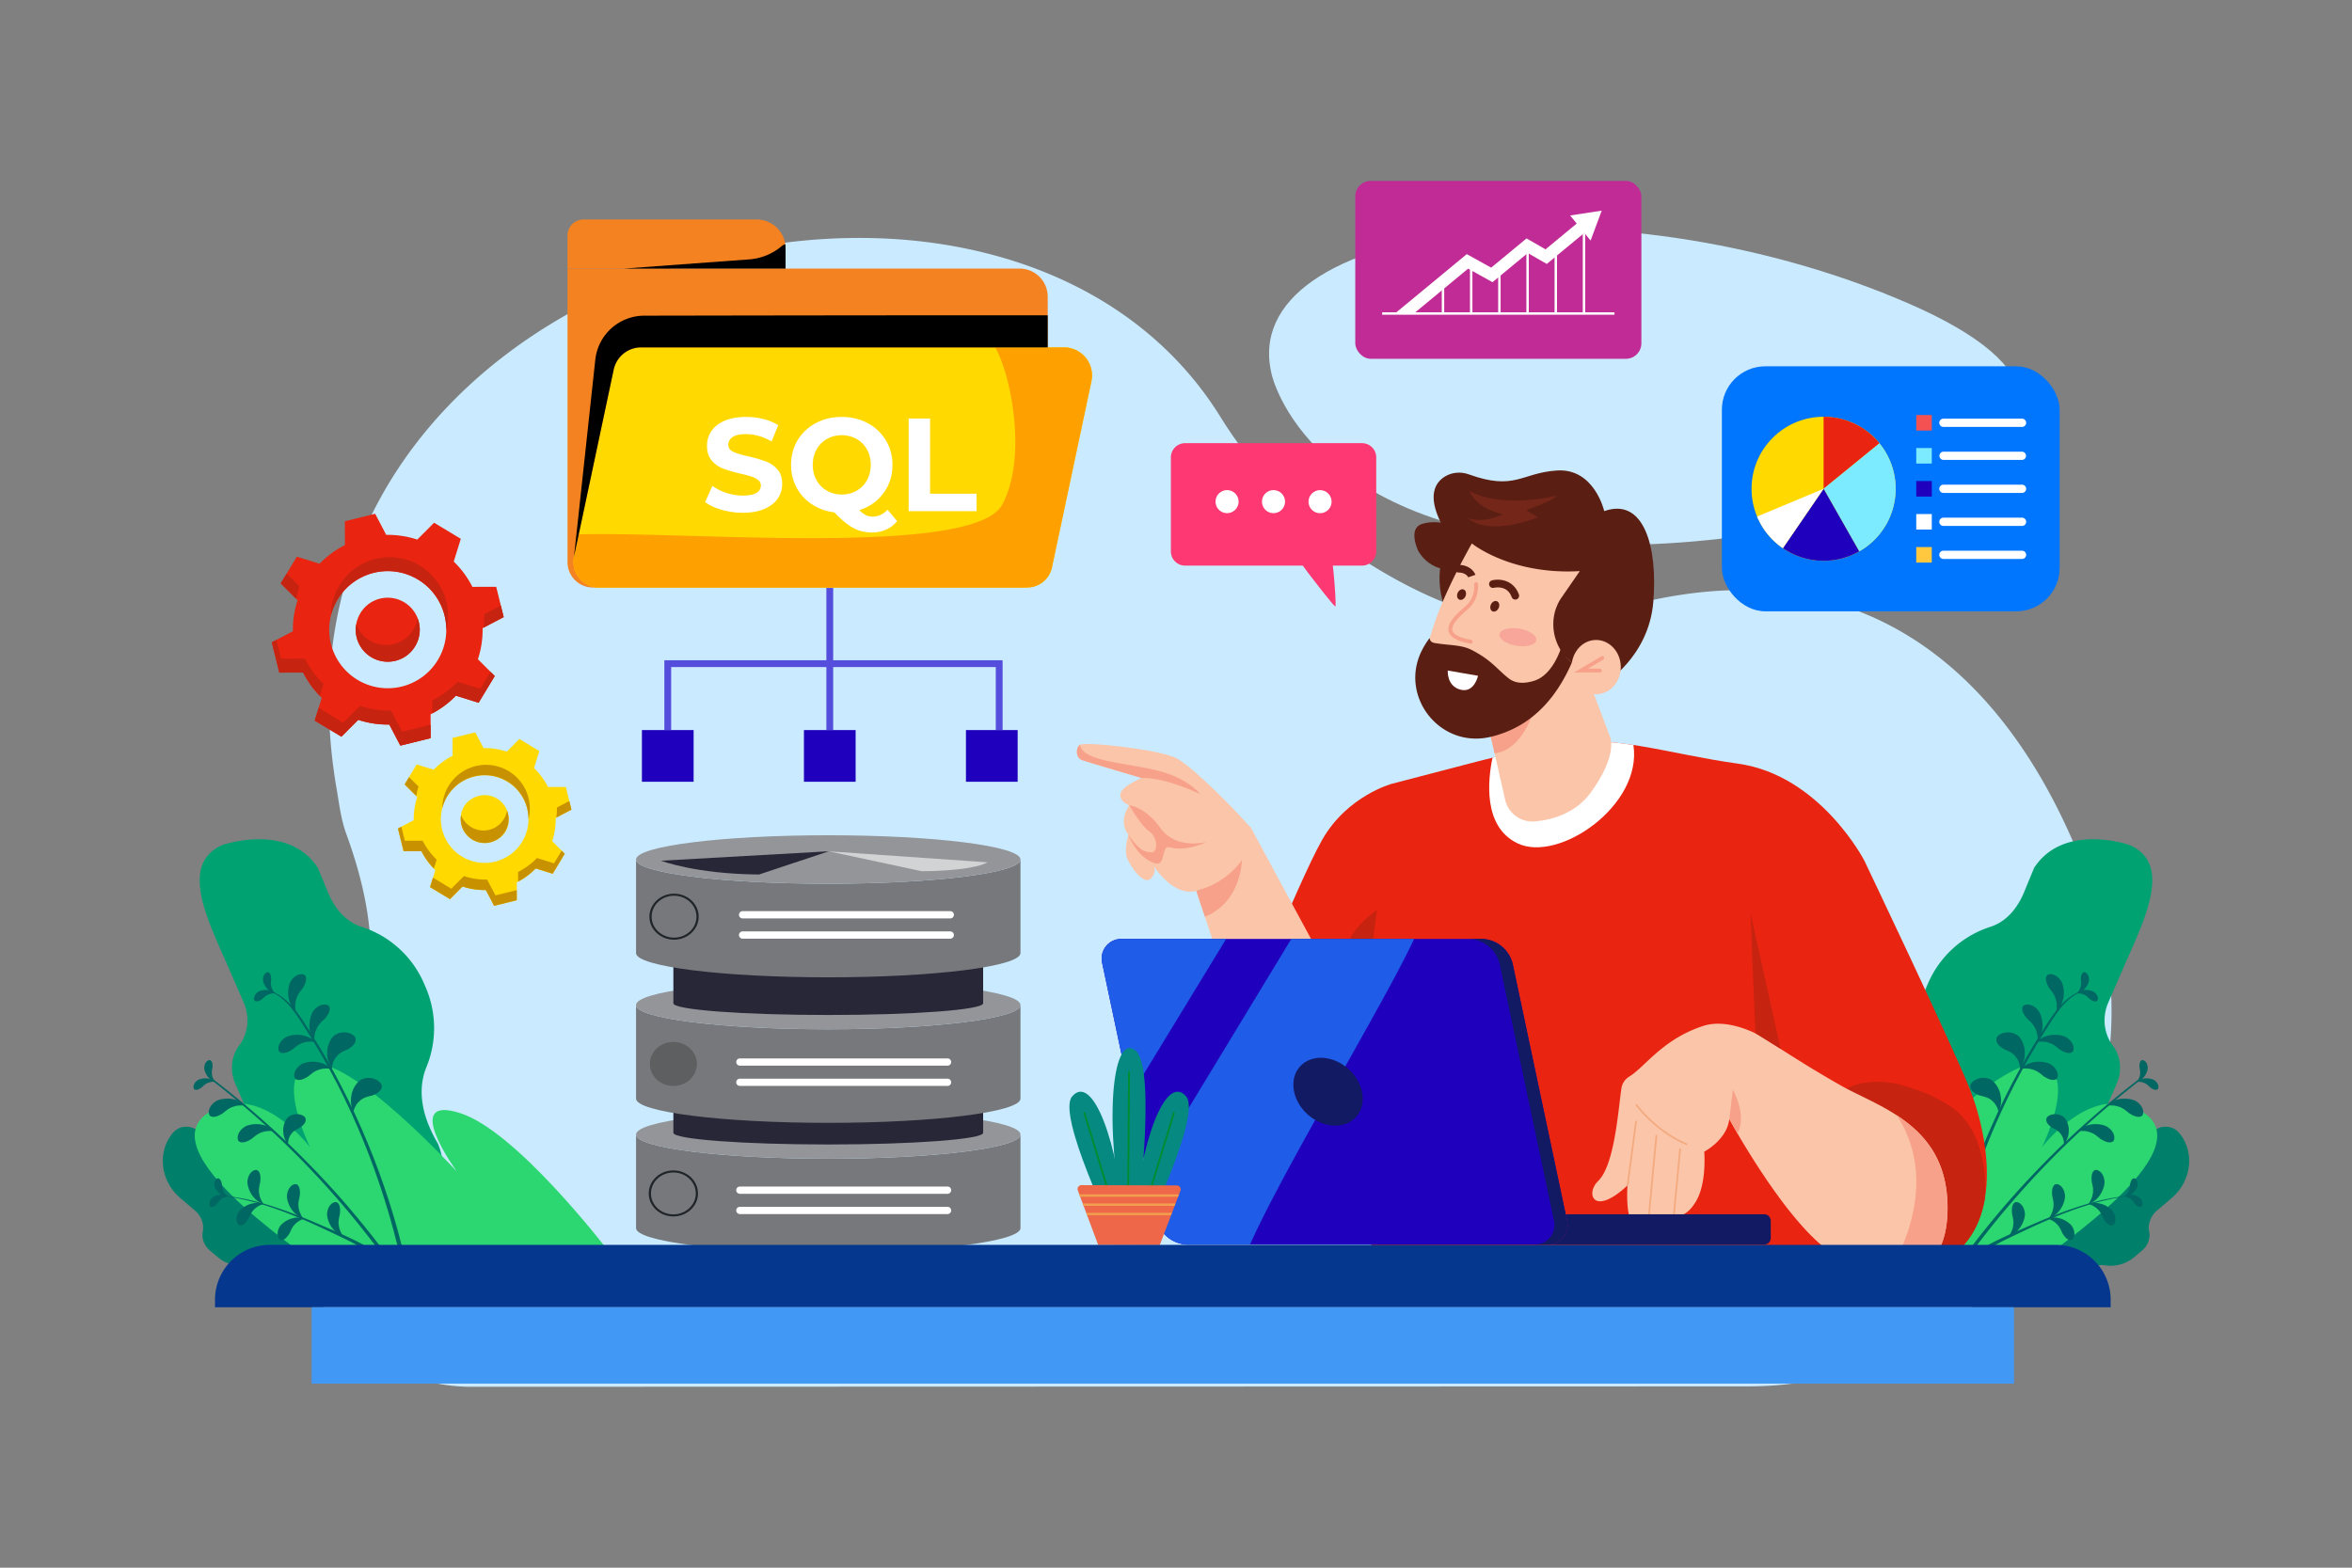 <svg xmlns="http://www.w3.org/2000/svg" viewBox="0 0 4680 3120"><rect x="0" y="0" width="4680" height="3120" fill="#808080" stroke="none"/><defs><style>.cls-1{isolation:isolate;}.cls-10,.cls-2{fill:#fff;}.cls-2{opacity:0;}.cls-3{fill:#caebff;}.cls-4{fill:#00a272;}.cls-5{fill:#007f6a;}.cls-6{fill:#2cd670;}.cls-7{fill:#006762;}.cls-8{fill:#e92411;}.cls-9{fill:#c62310;}.cls-11{fill:#fbc5a9;}.cls-12{fill:#f7a18a;}.cls-13{fill:#f3aa7f;}.cls-14{fill:#5b1e13;}.cls-15{fill:#742619;}.cls-16{opacity:0.5;}.cls-17{fill:#f3888a;}.cls-18{fill:#554edd;}.cls-19{fill:#1f00bd;}.cls-20{fill:#f58220;}.cls-21{fill:#ffd900;}.cls-22{fill:#ffa001;}.cls-23{mix-blend-mode:soft-light;}.cls-24{fill:#0076fe;}.cls-25{fill:#7debff;}.cls-26{fill:#f45252;}.cls-27{fill:#fefefe;}.cls-28{fill:#ffc83e;}.cls-29{fill:#fd3873;}.cls-30{fill:#c12b96;}.cls-31{fill:#77787b;}.cls-32{fill:#939598;}.cls-33{fill:#272737;}.cls-34{fill:#1e2427;}.cls-35{fill:#5d5f61;}.cls-36{fill:#d1d3d4;}.cls-37{fill:#c89100;}.cls-38{fill:#121a63;}.cls-39{fill:#1f5ce7;}.cls-40{fill:#068980;}.cls-41{fill:#008c30;}.cls-42{fill:#ee6749;}.cls-43{fill:#f19f4d;}.cls-44{fill:#06378e;}.cls-45{fill:#4298f5;}</style></defs><title>04</title><g class="cls-1"><g id="_04" data-name="04"><rect id="_04-2" data-name="04" class="cls-2" width="4680" height="3120"/><path class="cls-3" d="M4145.53,1725.2c-150.33-387.24-454.24-673-976-498.25-107.47,36-275.57,13-491.71-135.63q-16.46-11.34-32.73-23.63c-5.91-4.5-11.82-9.07-17.68-13.77a880.43,880.43,0,0,1-199.17-224.5,688.63,688.63,0,0,0-114-139.26,714.06,714.06,0,0,0-85.83-68.84q-28.95-19.8-59.76-36.86c-54.57-30.29-113.15-54.2-174.43-71.93-6-1.73-11.94-3.38-17.94-5q-21-5.62-42.26-10.27-14.61-3.22-29.38-6-18.06-3.39-36.37-6.11h0q-49.86-7.46-101-10.11-9.66-.49-19.38-.83c-4.12-.13-8.25-.26-12.37-.35q-19-.43-38-.23C1380.53,477,1048.91,613.25,847,858.53,745.29,982,676.49,1133.15,659,1308.86c-6.44,64.88-5.91,133.12,2.55,204.56.25,2.18.51,4.32.78,6.46.42,3.46.89,6.95,1.38,10.43q2.6,19.65,6.09,39.65c5.1,29.57,8.58,60.6,19.44,90.29,93.88,256.87,35.48,396.81-43.4,512.16C489.51,2401,623.72,2710.52,876.56,2754.67a360.73,360.73,0,0,0,62.28,5.33l1018.14-.33,508.13-.15,1012.68-.32c506.58-.16,857.4-526.36,674.78-1015.48Q4149.14,1734.48,4145.53,1725.2Z"/><path class="cls-3" d="M3796.07,603.28C3199.55,345,2455.12,441.1,2530.51,745.48c0,0,70.15,322.55,647,338.34C3667.9,1097.24,4392.58,861.56,3796.07,603.28Z"/><path class="cls-4" d="M4237.29,1681.66s-130.6-45.56-189.84,45.59l-20.81,50.46c-17.69,40.66-42.68,59.37-66.65,67a202.41,202.41,0,0,0-123.52,112.16l-3.14,7.22a205,205,0,0,0-1.93,159.42c14.06,34.15,17.23,84.51-22.46,152-24.55,56.42-1.54,121,51.4,144.15l30.2,13.22c52.93,23.19,115.74-3.75,140.29-60.18l22.2-51c10.7-24.6,30.94-41.86,53.85-48.83a143,143,0,0,0,89.19-79.84l15.68-36c11.06-25.44,8.46-54.78-7.5-75.88-17.57-23.23-22.11-56.18-9.08-86.14l29.74-68.36C4265.6,1833.06,4325,1720.09,4237.29,1681.66Z"/><path class="cls-5" d="M4284,2251.82l-21.09,18.67c-17.41,14.85-33.24,17.86-46.09,16a104.45,104.45,0,0,0-82.69,24l-3.09,2.63a105.78,105.78,0,0,0-37,73.48c-1.22,19-11.16,43.08-44.85,65.36-24.17,20.6-28.13,55.74-8.84,78.48l11,13c19.29,22.75,54.52,24.49,78.69,3.89l21.86-18.63a44.76,44.76,0,0,1,36-10.43,73.79,73.79,0,0,0,59.44-16.81l15.44-13.16c10.89-9.28,16.33-23.48,13.72-36.87-2.89-14.76,2.48-31.06,15.31-42l29.28-25c40.06-34.14,46.61-92.38,14.64-130.07C4323.09,2239.42,4299.92,2238.27,4284,2251.82Z"/><path class="cls-6" d="M4242.41,2202.67c-91.64-35.49-179.3,80.54-179.3,80.54s72-145.45,0-164.85c-78.49-21.15-292.36,213.51-292.36,213.51s113.63-155.54-6.94-116.38c-109.22,35.48-279,253.7-309.51,293.44l605.69,1.89C4068.75,2495.53,4420,2271.46,4242.41,2202.67Z"/><path class="cls-7" d="M4143,1971.75c-38,12.4-59.85,50.12-80.13,81.91-87.24,136.79-153.13,296.94-189.45,455.17l8.65.1c36.47-161.62,100.13-320.52,187.52-457.46,19-29.73,39-65.47,73.73-78.58C4144,1972.63,4143.71,1971.51,4143,1971.75Z"/><path class="cls-7" d="M4260.53,2144.33a1775.76,1775.76,0,0,0-358.61,364.89l8.93.07a1757.83,1757.83,0,0,1,351.57-362.47C4263.84,2145.72,4261.94,2143.26,4260.53,2144.33Z"/><path class="cls-7" d="M4091.36,2013.72s.07,0,.13-.19C4091.35,2013.68,4091.3,2013.75,4091.36,2013.72Z"/><path class="cls-7" d="M4072.13,1942.77c-3.32,6.87.89,16.22,5.42,23.78,2.24,3.31,10.86,12,13.39,23.35,3.09,9.83,1.14,21.92.55,23.63,1.27-1.39,10.17-10,13.15-22.86,4.29-13.74,1.29-32.79-4.05-39.1C4091.37,1937.3,4075.26,1935.85,4072.13,1942.77Z"/><path class="cls-7" d="M4051.72,2074c0,.06,0,0,.19-.12C4051.75,2073.92,4051.68,2074,4051.72,2074Z"/><path class="cls-7" d="M4113.83,2066c-6.18-5.48-25.11-8.87-38.88-4.84-12.91,2.74-21.63,11.5-23,12.75,1.71-.56,13.8-2.28,23.54,1,11.28,2.76,19.74,11.57,23,13.89,7.44,4.69,16.67,9.1,23.58,5.9C4129,2091.68,4127.87,2075.49,4113.83,2066Z"/><path class="cls-7" d="M4020.17,2127.56c0,.07,0,0,.2-.12C4020.2,2127.49,4020.13,2127.54,4020.17,2127.56Z"/><path class="cls-7" d="M4082.28,2119.53c-6.18-5.48-25.11-8.87-38.88-4.84-12.9,2.75-21.63,11.5-23,12.75,1.71-.56,13.79-2.28,23.53,1,11.28,2.76,19.74,11.57,23,13.89,7.44,4.69,16.67,9.1,23.58,5.9C4097.44,2145.25,4096.32,2129.06,4082.28,2119.53Z"/><path class="cls-7" d="M4132.7,2251.83c0,.06,0,0,.2-.13C4132.73,2251.76,4132.66,2251.8,4132.7,2251.83Z"/><path class="cls-7" d="M4194.81,2243.79c-6.18-5.48-25.11-8.87-38.88-4.83-12.9,2.74-21.63,11.49-23,12.74,1.71-.56,13.79-2.28,23.53,1,11.28,2.77,19.74,11.57,23,13.9,7.44,4.68,16.67,9.09,23.59,5.9C4210,2269.51,4208.85,2253.32,4194.81,2243.79Z"/><path class="cls-7" d="M4190.19,2201c0,.07,0,0,.2-.12C4190.22,2200.93,4190.15,2201,4190.19,2201Z"/><path class="cls-7" d="M4252.31,2193c-6.19-5.48-25.11-8.87-38.88-4.83-12.91,2.74-21.63,11.49-23,12.74,1.71-.56,13.79-2.28,23.53,1,11.29,2.76,19.74,11.57,23,13.89,7.43,4.69,16.67,9.1,23.58,5.91C4267.46,2218.69,4266.34,2202.5,4252.31,2193Z"/><path class="cls-7" d="M4054.46,2071.57s.06,0,.1-.22C4054.44,2071.53,4054.4,2071.6,4054.46,2071.57Z"/><path class="cls-7" d="M4053.81,2008.73c-11.35-12.63-27.49-11.51-29.49-4.19-2.2,7.32,3.43,15.89,9.08,22.63,2.75,2.92,12.61,10.11,16.89,20.94,4.61,9.22,4.58,21.47,4.27,23.24,1-1.57,8.47-11.45,9.39-24.65C4066,2032.46,4060.07,2014.12,4053.81,2008.73Z"/><path class="cls-7" d="M4019.65,2128.4s.08-.08.1-.28C4019.62,2128.36,4019.58,2128.46,4019.65,2128.4Z"/><path class="cls-7" d="M4011.19,2058.55c-16.22-9.21-37-1-38.68,8-2,9.11,6.37,16.25,14.5,21.33,3.91,2.08,17.54,5.85,24.41,16.09,7.07,8.31,8.52,22,8.33,24.11,1.15-2.21,9.58-16.44,9.17-31.57C4029.89,2079.76,4020,2061.86,4011.19,2058.55Z"/><path class="cls-7" d="M3977.14,2214.33c.05,0,.07-.09.05-.29C3977.11,2214.3,3977.08,2214.41,3977.14,2214.33Z"/><path class="cls-7" d="M3980.94,2181.37c-1.86-16.71-14.66-32.68-23.85-34.46-17.53-6.34-36.61,5.25-36.77,14.45-.41,9.31,9,14.94,17.86,18.58,4.2,1.39,18.28,2.8,26.76,11.74,8.37,7,12.08,20.24,12.25,22.36C3978,2211.68,3983.88,2196.22,3980.94,2181.37Z"/><path class="cls-7" d="M4106.92,2278.83s.07-.06.1-.22C4106.9,2278.8,4106.86,2278.88,4106.92,2278.83Z"/><path class="cls-7" d="M4104,2221.53c-12.67-8.42-30-2.92-31.92,4.33-2.11,7.3,4.26,13.58,10.59,18.18,3.06,1.92,13.94,5.76,18.94,14.48,5.28,7.16,5.68,18.37,5.41,20.09,1.06-1.73,8.72-12.82,9.25-25.16C4118,2239.85,4110.94,2224.72,4104,2221.53Z"/><path class="cls-7" d="M4131,1977.23c-.08,0-.13,0-.11.06S4130.92,1977.29,4131,1977.23Z"/><path class="cls-7" d="M4168,1975.26c-3.42-3.51-14.46-6.35-22.79-4.56-7.83,1.06-13.39,5.93-14.19,6.53a29.53,29.53,0,0,1,13.89,1.63c6.55,2.13,11.17,7.71,13,9.23,4.19,3.1,9.46,6.11,13.69,4.53S4175.87,1981.52,4168,1975.26Z"/><path class="cls-7" d="M4132.41,1977s.05,0,.12,0C4132.43,1977,4132.37,1977,4132.41,1977Z"/><path class="cls-7" d="M4145.16,1935.34c-3.84,2.39-4.68,8.42-4.79,13.65.08,2.38,1.67,9.45-.65,16a29.8,29.8,0,0,1-7.19,12c1-.28,8.2-1.72,13.82-7.3,6.49-5.52,11-16,10.31-20.89C4156.54,1938.71,4148.91,1932.87,4145.16,1935.34Z"/><path class="cls-7" d="M4251.44,2153.17c-.08,0-.13,0-.11,0S4251.36,2153.23,4251.44,2153.17Z"/><path class="cls-7" d="M4288.42,2151.2c-3.42-3.51-14.46-6.35-22.79-4.57a29.59,29.59,0,0,0-14.19,6.54,29.39,29.39,0,0,1,13.89,1.63c6.55,2.13,11.17,7.71,13,9.23,4.19,3.1,9.46,6.11,13.69,4.52S4296.31,2157.46,4288.42,2151.2Z"/><path class="cls-7" d="M4251.55,2153.2s.05,0,.11-.06S4251.52,2153.2,4251.55,2153.2Z"/><path class="cls-7" d="M4260.85,2110.59c-3.62,2.7-4,8.78-3.66,14,.28,2.36,2.44,9.28.66,16a29.76,29.76,0,0,1-6.19,12.59c.94-.35,8-2.39,13.18-8.41,6-6,9.65-16.88,8.57-21.67C4272.47,2113,4264.39,2107.82,4260.85,2110.59Z"/><path class="cls-7" d="M4155.1,2396.71c0,.05.07,0,.18-.11C4155.1,2396.67,4155,2396.71,4155.1,2396.71Z"/><path class="cls-7" d="M4166.87,2329.63c-5.48,4.44-5.63,13.95-4.8,22.07.58,3.67,4.39,14.34,2,24.87-1.27,9.47-7.67,18.83-8.83,20,1.61-.66,12.44-4.33,20-14,9-9.81,14-27,12-34.37C4185.15,2332.66,4172.22,2325.07,4166.87,2329.63Z"/><path class="cls-7" d="M4076.49,2425c0,.05.07,0,.18-.11C4076.49,2424.91,4076.42,2425,4076.49,2425Z"/><path class="cls-7" d="M4088.27,2357.87c-5.49,4.44-5.64,14-4.81,22.07.58,3.67,4.39,14.34,2,24.87-1.27,9.47-7.66,18.83-8.83,20,1.61-.66,12.44-4.33,20-14,9-9.81,14-27,12-34.37C4106.54,2360.9,4093.61,2353.31,4088.27,2357.87Z"/><path class="cls-7" d="M3996.62,2460.67s.07,0,.18-.11C3996.62,2460.63,3996.55,2460.67,3996.62,2460.67Z"/><path class="cls-7" d="M4008.39,2393.59c-5.48,4.45-5.63,13.95-4.81,22.07.58,3.68,4.4,14.34,2.05,24.88-1.28,9.47-7.67,18.83-8.83,20,1.61-.66,12.44-4.33,20-13.95,9-9.82,14-27,12-34.38C4026.67,2396.62,4013.74,2389,4008.39,2393.59Z"/><path class="cls-7" d="M4155.36,2396.12s0,0,.2,0C4155.41,2396.08,4155.34,2396.09,4155.36,2396.12Z"/><path class="cls-7" d="M4178.07,2395.18c-10.93-2.85-21,.51-22.51.93,1.52.23,11.44,3.54,17.64,9.81,7.6,6.45,10.72,16.44,12.33,19.47,3.91,6.45,9.31,13.37,15.82,13.57,6.48.37,11.79-12.46,4.66-25.15C4203.36,2407.23,4190.16,2397.37,4178.07,2395.18Z"/><path class="cls-7" d="M4096.3,2424.22c-10.93-2.85-21,.51-22.5.93,1.52.23,11.43,3.54,17.64,9.81,7.59,6.45,10.71,16.44,12.33,19.47,3.91,6.45,9.3,13.37,15.82,13.57,6.47.37,11.78-12.46,4.66-25.15C4121.6,2436.27,4108.39,2426.41,4096.3,2424.22Z"/><path class="cls-7" d="M4073.6,2425.16s0,0,.2,0C4073.65,2425.12,4073.57,2425.13,4073.6,2425.16Z"/><path class="cls-7" d="M4239.14,2377.52a27.32,27.32,0,0,0-14,3.57,27.23,27.23,0,0,1,12.38,3.82c5.61,3,8.89,8.9,10.3,10.59,3.31,3.53,7.61,7.16,11.72,6.42s5.76-9.39-.38-16.41C4256.61,2381.73,4247,2377.29,4239.14,2377.52Z"/><path class="cls-7" d="M4225.12,2381.09c-.08,0-.13,0-.12,0S4225,2381.13,4225.12,2381.09Z"/><path class="cls-7" d="M4245,2345.3c-3.9,1.54-5.67,6.89-6.64,11.63-.33,2.18-.06,8.89-3.26,14.44a27.49,27.49,0,0,1-8.56,9.75,27.44,27.44,0,0,0,13.81-4.32c6.83-3.94,12.69-12.76,12.88-17.31C4254.81,2350.28,4248.84,2343.67,4245,2345.3Z"/><path class="cls-7" d="M4226.55,2381.12c-.09,0-.15,0-.12,0S4226.48,2381.16,4226.55,2381.12Z"/><path class="cls-7" d="M4242.43,2378.73a454.08,454.08,0,0,0-74.53,13.33c-44.61,11.73-87.52,29-129.75,47.45-20.76,9-41.65,18-62,27.9-9.52,4.63-19.1,9.29-27.88,15.23-11.82,8-30.27,24.07-32.51,26.6l9.7.29c6.62-5.4,30.94-25.94,64.7-42.2,80-38.54,163.11-78.06,252.34-87.87C4243,2379.4,4242.9,2378.68,4242.43,2378.73Z"/><path class="cls-4" d="M848.6,2123.54a205,205,0,0,0-1.93-159.42l-3.14-7.22A202.41,202.41,0,0,0,720,1844.74c-24-7.66-49-26.37-66.65-67l-20.81-50.46c-59.24-91.15-189.84-45.59-189.84-45.59-87.73,38.43-28.31,151.4,12.38,244.92l29.74,68.36c13,30,8.49,62.91-9.08,86.14-16,21.1-18.56,50.44-7.5,75.88l15.68,36a143,143,0,0,0,89.19,79.84c22.91,7,43.15,24.23,53.85,48.83l22.2,51c24.55,56.43,87.36,83.37,140.29,60.18l30.2-13.22c52.94-23.19,76-87.73,51.4-144.15C831.37,2208.05,834.54,2157.69,848.6,2123.54Z"/><path class="cls-5" d="M630.81,2452c-33.7-22.28-43.64-46.34-44.86-65.36a105.78,105.78,0,0,0-37-73.48l-3.09-2.63a104.45,104.45,0,0,0-82.69-24c-12.85,1.88-28.68-1.13-46.09-16L396,2251.82c-15.89-13.55-39.06-12.4-51.74,2.56-32,37.69-25.42,95.93,14.64,130.07l29.28,25c12.83,10.94,18.2,27.24,15.31,42-2.61,13.39,2.83,27.59,13.72,36.87l15.44,13.16a73.79,73.79,0,0,0,59.44,16.81,44.76,44.76,0,0,1,36,10.43L550,2547.3c24.17,20.6,59.4,18.86,78.69-3.89l11-13C658.93,2507.69,655,2472.55,630.81,2452Z"/><path class="cls-6" d="M916.19,2215.49c-120.57-39.16-6.94,116.38-6.94,116.38s-213.87-234.66-292.36-213.51c-71.95,19.4,0,164.85,0,164.85s-87.66-116-179.3-80.54C260,2271.46,611.25,2495.53,620,2510.82l605.69-1.89C1195.15,2469.19,1025.41,2251,916.19,2215.49Z"/><path class="cls-7" d="M537,1971.75c-.74-.24-1,.88-.32,1.14,34.68,13.11,54.76,48.85,73.73,78.58,87.39,136.94,151,295.84,187.52,457.46l8.65-.1c-36.32-158.23-102.21-318.38-189.45-455.17C596.88,2021.87,575,1984.15,537,1971.75Z"/><path class="cls-7" d="M419.47,2144.33c-1.41-1.07-3.31,1.39-1.89,2.49a1757.83,1757.83,0,0,1,351.57,362.47l8.94-.07A1776.07,1776.07,0,0,0,419.47,2144.33Z"/><path class="cls-7" d="M588.64,2013.72c.06,0,0,0-.13-.19C588.57,2013.69,588.61,2013.76,588.64,2013.72Z"/><path class="cls-7" d="M579.41,1951.57c-5.34,6.31-8.34,25.36-4,39.1,3,12.89,11.88,21.47,13.15,22.86-.59-1.71-2.54-13.8.55-23.63,2.53-11.38,11.15-20,13.39-23.35,4.53-7.56,8.74-16.91,5.42-23.78C604.74,1935.85,588.63,1937.3,579.41,1951.57Z"/><path class="cls-7" d="M628.28,2074c.05,0,0-.07-.19-.12C628.24,2074,628.31,2074.05,628.28,2074Z"/><path class="cls-7" d="M566.17,2066c-14,9.53-15.16,25.72-8.2,28.72,6.91,3.2,16.14-1.21,23.58-5.9,3.26-2.32,11.72-11.13,23-13.89,9.74-3.3,21.83-1.58,23.54-1-1.41-1.25-10.13-10-23-12.75C591.28,2057.09,572.35,2060.48,566.17,2066Z"/><path class="cls-7" d="M659.83,2127.56s0-.07-.2-.12C659.79,2127.58,659.86,2127.63,659.83,2127.56Z"/><path class="cls-7" d="M597.72,2119.53c-14,9.53-15.16,25.72-8.2,28.72,6.91,3.2,16.14-1.21,23.58-5.9,3.26-2.32,11.72-11.13,23-13.89,9.74-3.3,21.82-1.58,23.53-1-1.41-1.25-10.13-10-23-12.75C622.83,2110.66,603.9,2114.05,597.72,2119.53Z"/><path class="cls-7" d="M547.3,2251.83s0-.07-.2-.13C547.26,2251.84,547.33,2251.89,547.3,2251.83Z"/><path class="cls-7" d="M485.19,2243.79c-14,9.53-15.16,25.72-8.21,28.73,6.92,3.19,16.15-1.22,23.59-5.9,3.26-2.33,11.72-11.13,23-13.9,9.74-3.3,21.82-1.58,23.53-1-1.4-1.25-10.13-10-23-12.74C510.3,2234.92,491.37,2238.31,485.19,2243.79Z"/><path class="cls-7" d="M489.81,2201s0-.07-.2-.12C489.77,2201,489.84,2201.07,489.81,2201Z"/><path class="cls-7" d="M427.69,2193c-14,9.53-15.15,25.72-8.2,28.73,6.91,3.19,16.15-1.22,23.58-5.91,3.27-2.32,11.72-11.13,23-13.89,9.74-3.3,21.82-1.58,23.53-1-1.41-1.25-10.13-10-23-12.74C452.8,2184.1,433.88,2187.49,427.69,2193Z"/><path class="cls-7" d="M626.19,2008.73c-6.26,5.39-12.22,23.73-10.14,38,.92,13.2,8.36,23.08,9.39,24.65-.31-1.77-.34-14,4.27-23.24,4.28-10.83,14.14-18,16.89-20.94,5.65-6.74,11.28-15.31,9.08-22.63C653.68,1997.22,637.54,1996.1,626.19,2008.73Z"/><path class="cls-7" d="M625.54,2071.57c.06,0,0,0-.1-.22C625.47,2071.53,625.51,2071.6,625.54,2071.57Z"/><path class="cls-7" d="M660.35,2128.4c.07.06,0,0-.1-.28C660.27,2128.32,660.3,2128.42,660.35,2128.4Z"/><path class="cls-7" d="M668.81,2058.55c-8.76,3.31-18.7,21.21-17.73,38-.41,15.13,8,29.36,9.17,31.57-.19-2.12,1.26-15.8,8.33-24.11,6.87-10.24,20.5-14,24.41-16.09,8.13-5.08,16.46-12.22,14.5-21.33C705.78,2057.55,685,2049.34,668.81,2058.55Z"/><path class="cls-7" d="M702.86,2214.33c.06.08,0,0-.05-.29C702.79,2214.24,702.81,2214.35,702.86,2214.33Z"/><path class="cls-7" d="M722.91,2146.91c-9.19,1.78-22,17.75-23.85,34.46-2.94,14.85,3,30.31,3.75,32.67.17-2.12,3.88-15.36,12.25-22.36,8.48-8.94,22.56-10.35,26.76-11.74,8.87-3.64,18.27-9.27,17.86-18.58C759.52,2152.16,740.44,2140.57,722.91,2146.91Z"/><path class="cls-7" d="M573.08,2278.83c.06.05,0,0-.1-.22C573,2278.77,573,2278.85,573.08,2278.83Z"/><path class="cls-7" d="M576,2221.53c-6.94,3.19-14,18.32-12.27,31.92.53,12.34,8.19,23.43,9.25,25.16-.27-1.72.13-12.93,5.41-20.09,5-8.72,15.88-12.56,18.94-14.48,6.33-4.6,12.7-10.88,10.59-18.18C606,2218.61,588.67,2213.11,576,2221.53Z"/><path class="cls-7" d="M512,1975.26c-7.89,6.26-7.85,15.89-3.6,17.36s9.5-1.43,13.69-4.53c1.83-1.52,6.45-7.1,13-9.23a29.53,29.53,0,0,1,13.89-1.63c-.8-.6-6.36-5.47-14.19-6.53C526.49,1968.91,515.44,1971.75,512,1975.26Z"/><path class="cls-7" d="M549,1977.23c.08.06.13.09.11.06S549.08,1977.25,549,1977.23Z"/><path class="cls-7" d="M540.28,1965c-2.32-6.51-.73-13.58-.65-16-.11-5.23-1-11.26-4.79-13.65s-11.37,3.37-11.5,13.46c-.68,4.86,3.82,15.37,10.31,20.89,5.62,5.58,12.86,7,13.82,7.3A29.8,29.8,0,0,1,540.28,1965Z"/><path class="cls-7" d="M547.47,1977c.07,0,.12.08.12,0S547.57,1977,547.47,1977Z"/><path class="cls-7" d="M428.56,2153.17c.08.06.13.09.11,0S428.64,2153.19,428.56,2153.17Z"/><path class="cls-7" d="M391.58,2151.2c-7.89,6.26-7.85,15.88-3.6,17.35s9.5-1.42,13.69-4.52c1.83-1.52,6.45-7.1,13-9.23a29.39,29.39,0,0,1,13.89-1.63,29.59,29.59,0,0,0-14.19-6.54C406,2144.85,395,2147.69,391.58,2151.2Z"/><path class="cls-7" d="M422.15,2140.55c-1.78-6.68.38-13.6.66-16,.31-5.22,0-11.3-3.66-14s-11.62,2.42-12.56,12.47c-1.08,4.79,2.55,15.63,8.57,21.67,5.14,6,12.24,8.06,13.18,8.41A29.76,29.76,0,0,1,422.15,2140.55Z"/><path class="cls-7" d="M428.34,2153.14c.06.05.1.08.11.06S428.43,2153.17,428.34,2153.14Z"/><path class="cls-7" d="M524.9,2396.71c.07,0,0,0-.18-.11C524.83,2396.71,524.9,2396.76,524.9,2396.71Z"/><path class="cls-7" d="M515.89,2376.57c-2.35-10.53,1.46-21.2,2-24.87.83-8.12.68-17.63-4.8-22.07s-18.28,3-20.4,18.64c-2,7.4,3,24.56,12,34.37,7.57,9.63,18.4,13.3,20,14C523.56,2395.4,517.16,2386,515.89,2376.57Z"/><path class="cls-7" d="M603.51,2425c.07,0,0,0-.18-.11C603.44,2425,603.51,2425,603.51,2425Z"/><path class="cls-7" d="M594.5,2404.81c-2.35-10.53,1.46-21.2,2-24.87.83-8.12.68-17.63-4.81-22.07s-18.27,3-20.39,18.64c-2,7.4,3,24.56,12,34.37,7.57,9.63,18.4,13.3,20,14C602.16,2423.64,595.77,2414.28,594.5,2404.81Z"/><path class="cls-7" d="M683.38,2460.67c.07,0,0,0-.18-.11C683.31,2460.68,683.38,2460.72,683.38,2460.67Z"/><path class="cls-7" d="M674.37,2440.54c-2.35-10.54,1.47-21.2,2-24.88.82-8.12.67-17.62-4.81-22.07s-18.28,3-20.4,18.64c-2,7.41,3,24.56,12,34.38,7.57,9.62,18.4,13.29,20,13.95C682,2459.37,675.65,2450,674.37,2440.54Z"/><path class="cls-7" d="M501.93,2395.18c-12.09,2.19-25.29,12.05-27.94,18.63-7.13,12.69-1.82,25.52,4.66,25.15,6.51-.2,11.91-7.12,15.82-13.57,1.61-3,4.73-13,12.33-19.47,6.2-6.27,16.12-9.58,17.64-9.81C522.89,2395.69,512.86,2392.33,501.93,2395.18Z"/><path class="cls-7" d="M524.64,2396.12s0,0-.2,0C524.61,2396.15,524.68,2396.16,524.64,2396.12Z"/><path class="cls-7" d="M583.7,2424.22c-12.09,2.19-25.3,12.05-28,18.63-7.12,12.69-1.81,25.52,4.66,25.15,6.52-.2,11.91-7.12,15.82-13.57,1.62-3,4.74-13,12.33-19.47,6.21-6.27,16.12-9.58,17.64-9.81C604.65,2424.73,594.63,2421.37,583.7,2424.22Z"/><path class="cls-7" d="M606.4,2425.16s0,0-.2,0C606.38,2425.19,606.45,2425.2,606.4,2425.16Z"/><path class="cls-7" d="M455,2381.12s0,0-.12,0C455,2381.13,455,2381.15,455,2381.12Z"/><path class="cls-7" d="M440.86,2377.52c-7.88-.23-17.47,4.21-20,8-6.14,7-4.5,15.79-.38,16.41s8.41-2.89,11.72-6.42c1.41-1.69,4.69-7.55,10.3-10.59a27.26,27.26,0,0,1,12.38-3.82A27.32,27.32,0,0,0,440.86,2377.52Z"/><path class="cls-7" d="M444.89,2371.37c-3.2-5.55-2.93-12.26-3.26-14.44-1-4.74-2.74-10.09-6.64-11.63s-9.8,5-8.23,14.19c.19,4.55,6.05,13.37,12.88,17.31a27.44,27.44,0,0,0,13.81,4.32A27.49,27.49,0,0,1,444.89,2371.37Z"/><path class="cls-7" d="M453.57,2381.15s0,0-.12,0C453.52,2381.16,453.57,2381.17,453.57,2381.15Z"/><path class="cls-7" d="M731.74,2482.64c-8.78-5.94-18.36-10.6-27.88-15.23-20.36-9.92-41.25-18.85-62-27.9-42.23-18.41-85.14-35.72-129.75-47.45a454.08,454.08,0,0,0-74.53-13.33c-.47-.05-.52.67-.06.73,89.23,9.81,172.34,49.33,252.34,87.87,33.76,16.26,58.08,36.8,64.7,42.2l9.7-.29C762,2506.71,743.56,2490.65,731.74,2482.64Z"/><path class="cls-8" d="M3709.55,1712.62s-87.73-170-251.27-192.78c-69.08-9.6-130.61-24.15-188.44-34-2-.34-4-.68-6-1q-6.86-1.14-13.65-2.17c-49.18-7.46-95.93-10.64-142.73-3.3-47.9,7.5-105.14,20.72-137.64,28.61-16,3.87-26,6.46-26,6.46l-174.37,45.48s-88.81,23.84-138.63,111.56-177.62,409.39-177.62,409.39h268.6l6.49,398.56h909.75s54.2,39.89,121.45,49.44c39,5.54,82.47.85,122.24-27.79,39.19-28.21,59.23-68.91,67.32-113.28,14.25-78.21-8.68-167.77-29.42-220.29C3887.16,2085.19,3709.55,1712.62,3709.55,1712.62Z"/><path class="cls-9" d="M3875.25,2198.1a322.76,322.76,0,0,0-73.26-33s-111.37-45.28-171.58,39.72c-49,69.23,27.36,243.24,129.1,324.05,39,5.54,82.47.85,122.24-27.79,39.19-28.21,59.23-68.91,67.32-113.28H3949S3964.64,2252.1,3875.25,2198.1Z"/><path class="cls-10" d="M3107.44,1479.36c-47.9,7.5-105.14,20.72-137.64,28.61-9.34,44.52-19.34,137.67,50.17,170.62,82,38.9,248.55-76,230.2-195.93C3201,1475.19,3154.24,1472,3107.44,1479.36Z"/><path class="cls-11" d="M3664.06,2161c-76.9-43.32-156-96.39-156-96.39s-65-40.34-119.14-22.74c-80.79,26.25-115.24,81.32-147.42,101a32.89,32.89,0,0,0-15.29,23.52c-6.68,47-13.8,152.36-46.31,184.19-26,25.45-8.67,71.48,58.48,8.67,0,0-5.41,69.31,15.16,80.14s27.08-15.16,27.08-15.16,17.33,33.57,49.82-4.33c0,0,22.74,7.58,44.4-29.24s16.25-98.56,16.25-98.56,45.49-23.83,49.82-65c0,0,118.05,217.69,211.19,270.76s223.11,69.31,223.11-94.23S3741,2204.32,3664.06,2161Z"/><path class="cls-12" d="M3774.12,2219.65c32.11,47.75,75.24,154.13-15.18,314.41,62.88,5.27,116.31-25.62,116.31-130.46C3875.25,2307,3828.35,2255,3774.12,2219.65Z"/><rect class="cls-13" x="3182.08" y="2293.18" width="129.74" height="3.42" transform="translate(544.93 5211.79) rotate(-82.44)"/><rect class="cls-13" x="3205.43" y="2339.89" width="165.88" height="3.42" transform="translate(651.31 5398.13) rotate(-84.67)"/><rect class="cls-13" x="3269.64" y="2351.24" width="134.4" height="3.42" transform="translate(678.67 5452.15) rotate(-84.57)"/><path class="cls-13" d="M3256.87,2197.11l-2.79,2c.38.53,38.39,53.51,102.28,80.19l1.31-3.15C3294.72,2249.83,3257.24,2197.63,3256.87,2197.11Z"/><path class="cls-12" d="M3441,2227.07l16.48,29c19.19-37.86-9.44-87.23-9.44-87.23Z"/><polygon class="cls-9" points="3492.84 2056.48 3543.06 2087.48 3483.19 1817.68 3492.84 2056.48"/><path class="cls-9" d="M2685,1871.9h47.08l7.62-60.72S2698.48,1839,2685,1871.9Z"/><path class="cls-14" d="M3192.09,1017.21s-19.43-85.78-94.18-80.85c-71,4.68-83.17,40.88-175.19,7.75-15.58-5.62-33-4.49-47.18,4-19.42,11.69-35.72,37.1-8.56,92.16,0,0-19.42-3.7-38.35,2.82-27.7,9.55-6.77,53.12-6.5,53.57,17.13,29,43.49,34.27,43.49,34.27s-14.75,89,57.14,140.56l269,89.32s88.94-52.74,98-162.94S3270.74,989.25,3192.09,1017.21Z"/><path class="cls-15" d="M2924,977.41s11.34,34,66.62,46.07c0,0-37.57,19.13-69.46,7.79,0,0,33.06,37.9,139.36-1.79l-24.13-14.25s49.37-16,61.42-28.79C3097.84,986.44,2992.06,1013.56,2924,977.41Z"/><path class="cls-11" d="M3176,1273.7c-15.58,0-29.45,8-38.36,20.58a56.33,56.33,0,0,0-9.73,24c-.05.3-.11.61-.14.9-.06-.05-.13-.09-.19-.15a98.44,98.44,0,0,1-35-95.46c.49-2.47,1.1-4.94,1.79-7.38l.17-.59c.66-2.23,1.41-4.46,2.23-6.68.3-.79.64-1.56,1-2.34s.68-1.67,1-2.49v0c.35-.84.71-1.67,1.12-2.49,1.2-2.51,2.52-5,4-7.46.53-.89,1.06-1.72,1.59-2.47l38-55.08c-137.66,8.09-214.78-55-214.78-55s-4.26,7.27-11,19.82c-17.8,33.16-55.17,103.15-74,173-14.92,55.1-17.42,110.09,4.15,146.73,27.39,46.52,74.68,50,117.6,40.33l1.14,5,28,124c.08.35.15.68.23,1a55.85,55.85,0,0,0,59.73,43.27c35.18-3.31,81.42-16.44,111.68-58.7,54.55-76.18,37.18-110.15,37.18-110.15l-31.76-84.49c1.47.14,3,.25,4.47.25,27,0,48.91-24.15,48.91-53.94S3203,1273.7,3176,1273.7Z"/><path class="cls-12" d="M2973.86,1499.14c53.7-4.72,77-81.81,77-81.81-31,31-85.56,44.09-85.56,44.09Z"/><path class="cls-12" d="M3186.3,1306.19l-54.11,32.14h51.33a3.77,3.77,0,0,0,0-7.53H3159.6l30.54-18.14a3.76,3.76,0,1,0-3.84-6.47Z"/><path class="cls-12" d="M2920.77,1212.36c23.8-20.56,20.26-49.21,20.1-50.42a3.81,3.81,0,0,0-7.55,1c.13,1,3.07,25.85-17.53,43.65-18.34,15.84-37.55,34.1-33.16,50.28,3.09,11.4,17.21,19.27,43.15,24.07a4.23,4.23,0,0,0,.7.06,3.81,3.81,0,0,0,.69-7.55c-22.14-4.1-35-10.52-37.19-18.58C2886.9,1243.5,2903.82,1227,2920.77,1212.36Z"/><path class="cls-14" d="M2912.73,1173.36c-4.26-1.94-9.74,1-12.24,6.49s-1.08,11.56,3.17,13.49,9.74-1,12.25-6.49S2917,1175.29,2912.73,1173.36Z"/><path class="cls-14" d="M2978.82,1196.66c-4.25-1.93-9.74,1-12.24,6.49s-1.08,11.56,3.18,13.49,9.73-1,12.24-6.49S2983.08,1198.59,2978.82,1196.66Z"/><path class="cls-14" d="M2968.72,1155.07a7.62,7.62,0,0,0,3.8,14.76,37.53,37.53,0,0,1,14.92-.08c9.74,2,16.66,8.26,20.55,18.58a7.61,7.61,0,0,0,7.13,4.93,7.43,7.43,0,0,0,2.69-.49,7.61,7.61,0,0,0,4.44-9.82C3010.89,1152.83,2982.27,1151.54,2968.72,1155.07Z"/><path class="cls-14" d="M2902.11,1124.16a7.62,7.62,0,0,0-.27,15.24c15.37.26,19.21,8.74,19.59,9.71l0-.15,14.39-5C2935.5,1143.16,2928.75,1124.62,2902.11,1124.16Z"/><g class="cls-16"><path class="cls-17" d="M3023.12,1251.15c-20.21-3.35-37.85,1.56-39.41,10.95s13.56,19.73,33.77,23.08,37.85-1.56,39.41-11S3043.32,1254.5,3023.12,1251.15Z"/></g><path class="cls-14" d="M3105.73,1291.17c-9.17,25.6-26.21,55.34-53.07,63.71-34.29,10.67-48.35-2.9-54-7.46-19.94-16-31.22-33.73-70.13-53.76-20.26-10.42-42-9-70.43-13.35-4.18-.64-9.66-1.23-12.15-6a11.87,11.87,0,0,1-1.26-4.6,153.27,153.27,0,0,0-13.93,21.84c-49,91.33,32.49,198.05,133.63,175.3l2.1-.48A216.52,216.52,0,0,0,3010,1451c64.39-30.69,98.62-88.94,117.53-132C3118.36,1311.62,3111.65,1301.06,3105.73,1291.17Z"/><path class="cls-10" d="M2906,1372.56c27.68,7.21,35-27.63,35-27.63l-60.24-10.43S2878.31,1365.34,2906,1372.56Z"/><polygon class="cls-11" points="2373.68 1752.88 2380.23 1772.59 2397.46 1824.38 2413.27 1871.9 2610.49 1871.9 2488.22 1645.83 2373.68 1752.88"/><path class="cls-12" d="M2380.78,1772.16l-.55.43,17.23,51.79c73-28.9,73.68-112.47,73.68-112.47C2433.71,1763.2,2380.78,1772.16,2380.78,1772.16Z"/><path class="cls-11" d="M2342.24,1509.73c-33.73-18.41-184.42-34.29-193.4-27.45s-8.43,26.12,4.38,30.53,118.53,35.67,118.53,35.67-41.28,16.49-42.53,32.41,18,21.78,18,21.78-23.54,30.48-1.9,58.88c0,0-9.17,28.25-2.64,46.12s35,56.84,48,39.83c0,0,11.65-10.6,4.85-24.15,0,0,12.83,20.49,32.33,35.57,16.26,12.57,37.15,21.38,59.07,11.4,0,0,37-30.19,53.74-49.86,25.55-30,48.42-73.11,48.42-73.11s-33.95-36.84-45.62-48.53C2415.9,1571.14,2365.93,1522.66,2342.24,1509.73Z"/><path class="cls-12" d="M2304.76,1534c-62.15-16.18-149.31-17.22-155.92-51.74-9,6.83-8.43,26.12,4.38,30.53s118.53,35.67,118.53,35.67c47.66-1.82,115.93,31.83,115.93,31.83S2366.91,1550.2,2304.76,1534Z"/><path class="cls-12" d="M2309.36,1648.39c-31.06-43.52-62.15-45.73-62.15-45.73s21.62,39.4,39.42,51.72,17.11,42.1,5.28,41.92-23.69-1.35-46.59-34.75c0,0,16.14,45.37,53.23,56.72,21.34,6.52,11.75-36.3,28.29-32,35.94,9.37,73.37-10.53,73.37-10.53S2340.43,1691.91,2309.36,1648.39Z"/><rect class="cls-18" x="1644.33" y="1170.04" width="13.55" height="282.94"/><polygon class="cls-18" points="1321.94 1452.98 1335.5 1452.98 1335.5 1327.57 1981.41 1327.57 1981.41 1452.98 1994.96 1452.98 1994.96 1314.02 1321.94 1314.02 1321.94 1452.98"/><rect class="cls-19" x="1277.28" y="1452.98" width="102.88" height="102.88"/><rect class="cls-19" x="1599.66" y="1452.98" width="102.88" height="102.88"/><rect class="cls-19" x="1922.05" y="1452.98" width="102.88" height="102.88"/><path class="cls-20" d="M2028.86,534.54H1129.22v584.11a50.59,50.59,0,0,0,50.6,50.6h854.31a50.6,50.6,0,0,0,50.61-50.6V590.42A55.88,55.88,0,0,0,2028.86,534.54Z"/><path class="cls-21" d="M2117.09,691.33H1275.8a55.89,55.89,0,0,0-54.67,44.3l-69.51,327.93-9.46,44.6a50.61,50.61,0,0,0,49.51,61.1h852.07a50.6,50.6,0,0,0,49.5-40.12l78.51-370.34A55.88,55.88,0,0,0,2117.09,691.33Z"/><path class="cls-22" d="M2117.09,691.33H1979.91c28.78,46.2,66.4,214.75,14.62,312.55-56.21,106.17-630.32,52.93-842.91,59.68l-9.46,44.6a50.61,50.61,0,0,0,49.51,61.1h852.07a50.6,50.6,0,0,0,49.5-40.12l78.51-370.34A55.88,55.88,0,0,0,2117.09,691.33Z"/><g class="cls-23"><path d="M1282,628.23a98.21,98.21,0,0,0-97.48,87.66l-42.4,392.26,79-372.53a55.9,55.9,0,0,1,54.67-44.29h808.94V627.56C1861.34,627.26,1459.28,627.91,1282,628.23Z"/></g><path class="cls-20" d="M1505.49,436.79H1161.2a32,32,0,0,0-32,32v65.76h433.91V494.42a57.59,57.59,0,0,0-57.64-57.63Z"/><g class="cls-23"><path d="M1554.05,491a113,113,0,0,1-63.92,25.26l-249.3,18.31h322.3V494.42a58,58,0,0,0-.64-8.6A28.19,28.19,0,0,0,1554.05,491Z"/></g><path class="cls-10" d="M1523.74,918.28a300.64,300.64,0,0,0-34.52-10q-20.28-4.47-30.16-9.09t-9.88-14.09q0-9.48,8.56-15.28t26.48-5.8q25.54,0,51.11,14.49l13.17-32.4A102,102,0,0,0,1519,834a141.73,141.73,0,0,0-34.51-4.22q-25.29,0-42.81,7.64t-26.21,20.69a51.3,51.3,0,0,0-8.7,29.11q0,18.43,9.62,29.5a56,56,0,0,0,23,16.07,300.4,300.4,0,0,0,34.51,10q13.69,3.15,21.74,5.79a39.15,39.15,0,0,1,13.17,7,13.73,13.73,0,0,1,5.14,10.94q0,9-8.69,14.36t-26.88,5.4a106,106,0,0,1-32.67-5.27,98.05,98.05,0,0,1-28.18-14l-14.49,32.15q12.38,9.48,32.8,15.41a150.85,150.85,0,0,0,42.28,5.92q25.29,0,42.94-7.64t26.48-20.68a50.36,50.36,0,0,0,8.82-28.84q0-18.45-9.61-29.25A57.11,57.11,0,0,0,1523.74,918.28Z"/><path class="cls-10" d="M1736.08,1028.14a30,30,0,0,1-13.31-3,47.24,47.24,0,0,1-12.78-9.88q29.77-9.5,47.82-33.73t18-56.38q0-27.12-13.18-48.87a93,93,0,0,0-36.09-34.11q-22.92-12.39-51.64-12.39t-51.76,12.39a91.9,91.9,0,0,0-36.1,34.11q-13,21.74-13,48.87A94.17,94.17,0,0,0,1585,970.31a90.29,90.29,0,0,0,30.56,33.32,103.5,103.5,0,0,0,44.65,16.07q21.35,22.4,37.94,31.22t37.15,8.83a67.18,67.18,0,0,0,28-5.8,58.89,58.89,0,0,0,21.74-16.86l-19-22.65Q1753.2,1028.14,1736.08,1028.14Zm-61.13-44a58.45,58.45,0,0,1-29.5-7.51,53.85,53.85,0,0,1-20.68-20.94q-7.51-13.44-7.51-30.57t7.51-30.56a53.85,53.85,0,0,1,20.68-20.94,61.71,61.71,0,0,1,59,0,53.92,53.92,0,0,1,20.68,20.94q7.52,13.44,7.51,30.56t-7.51,30.57a53.92,53.92,0,0,1-20.68,20.94A58.48,58.48,0,0,1,1675,984.14Z"/><polygon class="cls-10" points="1850.68 832.92 1808 832.92 1808 1017.33 1943.15 1017.33 1943.15 982.56 1850.68 982.56 1850.68 832.92"/><rect class="cls-24" x="3426.17" y="728.98" width="672.18" height="487.65" rx="86.52"/><circle class="cls-21" cx="3628.58" cy="972.8" r="143.35" transform="translate(374.91 2850.72) rotate(-45)"/><path class="cls-8" d="M3628.58,829.45V972.8l111.13-90.54A143.08,143.08,0,0,0,3628.58,829.45Z"/><path class="cls-25" d="M3628.58,972.8l70.87,124.59a143.3,143.3,0,0,0,40.26-215.13Z"/><path class="cls-19" d="M3547.55,1091a143.27,143.27,0,0,0,151.9,6.35L3628.58,972.8Z"/><path class="cls-10" d="M3547.55,1091l81-118.24L3496.26,1028A143.77,143.77,0,0,0,3547.55,1091Z"/><rect class="cls-26" x="3812.96" y="825.98" width="30.89" height="30.89"/><path class="cls-27" d="M4023.47,833.21H3867a8.22,8.22,0,1,0,0,16.44h156.45a8.22,8.22,0,1,0,0-16.44Z"/><rect class="cls-25" x="3812.96" y="891.67" width="30.89" height="30.89"/><path class="cls-27" d="M4023.47,898.89H3867a8.23,8.23,0,0,0,0,16.45h156.45a8.23,8.23,0,0,0,0-16.45Z"/><rect class="cls-19" x="3812.96" y="957.36" width="30.89" height="30.89"/><path class="cls-27" d="M4023.47,964.58H3867a8.22,8.22,0,1,0,0,16.44h156.45a8.22,8.22,0,1,0,0-16.44Z"/><rect class="cls-10" x="3812.96" y="1023.04" width="30.89" height="30.89"/><path class="cls-27" d="M4023.47,1030.27H3867a8.22,8.22,0,1,0,0,16.44h156.45a8.22,8.22,0,1,0,0-16.44Z"/><rect class="cls-28" x="3812.96" y="1088.73" width="30.89" height="30.89"/><path class="cls-27" d="M4023.47,1096H3867a8.22,8.22,0,1,0,0,16.44h156.45a8.22,8.22,0,1,0,0-16.44Z"/><path class="cls-29" d="M2710.17,882h-352.1a28.3,28.3,0,0,0-28.25,28.34v187a28.3,28.3,0,0,0,28.25,28.34H2592.3c14.39,20.15,62.29,81.28,64.59,81.28s-2-59.12-4.92-81.28h58.2a28.3,28.3,0,0,0,28.25-28.34v-187A28.3,28.3,0,0,0,2710.17,882Z"/><circle class="cls-10" cx="2441.61" cy="998.43" r="22.99" transform="translate(-103.7 305.8) rotate(-7.02)"/><circle class="cls-10" cx="2534.12" cy="998.43" r="22.99" transform="translate(980.18 3235.37) rotate(-76.72)"/><circle class="cls-10" cx="2626.63" cy="998.43" r="22.99"/><rect class="cls-30" x="2696.72" y="360" width="569.28" height="354.06" rx="30.82"/><rect class="cls-10" x="2750.24" y="621.53" width="462.23" height="4.84"/><rect class="cls-10" x="2868.85" y="568.55" width="4.84" height="55.4"/><rect class="cls-10" x="2924.96" y="526.91" width="4.84" height="97.04"/><rect class="cls-10" x="2981.07" y="537.07" width="4.84" height="86.88"/><rect class="cls-10" x="3037.18" y="491.37" width="4.84" height="132.58"/><rect class="cls-10" x="3093.29" y="491.37" width="4.84" height="132.58"/><rect class="cls-10" x="3149.39" y="464.46" width="4.84" height="159.5"/><polygon class="cls-10" points="3137.36 444.92 3075.3 496.22 3037.51 474.51 2967.12 532.68 2918.58 505.78 2776.89 622.88 2814.55 622.88 2921.25 534.69 2969.8 561.59 3039.98 503.59 3077.77 525.3 3152.5 463.53 3164.93 478.8 3187.12 419.2 3124.26 428.82 3137.36 444.92"/><path class="cls-31" d="M1648.07,2306.14c-211.23,0-382.49-21.59-382.49-48.24v186.25c0,26.65,171.26,48.24,382.49,48.24s382.49-21.59,382.49-48.24V2257.9C2030.56,2284.55,1859.31,2306.14,1648.07,2306.14Z"/><ellipse class="cls-32" cx="1648.07" cy="2257.9" rx="382.49" ry="48.24"/><path class="cls-33" d="M1648.07,2141.6c-170.2,0-308.19,10.39-308.19,23.22v89.68c0,12.84,138,23.23,308.19,23.23s308.19-10.39,308.19-23.23v-89.68C1956.26,2152,1818.28,2141.6,1648.07,2141.6Z"/><path class="cls-31" d="M1648.07,2048.44c-211.23,0-382.49-21.59-382.49-48.24v186.25c0,26.65,171.26,48.24,382.49,48.24s382.49-21.59,382.49-48.24V2000.2C2030.56,2026.85,1859.31,2048.44,1648.07,2048.44Z"/><ellipse class="cls-32" cx="1648.07" cy="2000.2" rx="382.49" ry="48.24"/><path class="cls-33" d="M1648.07,1883.9c-170.2,0-308.19,10.39-308.19,23.22v89.68c0,12.84,138,23.23,308.19,23.23s308.19-10.39,308.19-23.23v-89.68C1956.26,1894.29,1818.28,1883.9,1648.07,1883.9Z"/><path class="cls-31" d="M1648.07,1758.8c-211.23,0-382.49-21.59-382.49-48.24v186.25c0,26.65,171.26,48.24,382.49,48.24s382.49-21.59,382.49-48.24V1710.56C2030.56,1737.21,1859.31,1758.8,1648.07,1758.8Z"/><ellipse class="cls-32" cx="1648.07" cy="1710.56" rx="382.49" ry="48.24"/><path class="cls-34" d="M1341.22,1778.6c-27,0-49,20.54-49,45.78s22,45.78,49,45.78,49-20.54,49-45.78S1368.24,1778.6,1341.22,1778.6Zm0,87.49c-24.61,0-44.63-18.71-44.63-41.71s20-41.71,44.63-41.71,44.64,18.71,44.64,41.71S1365.84,1866.09,1341.22,1866.09Z"/><ellipse class="cls-35" cx="1339.88" cy="2117.45" rx="46.82" ry="43.75"/><path class="cls-34" d="M1339.88,2329.36c-27,0-49,20.54-49,45.79s22,45.78,49,45.78,49-20.54,49-45.78S1366.89,2329.36,1339.88,2329.36Zm0,87.5c-24.61,0-44.64-18.71-44.64-41.71s20-41.72,44.64-41.72,44.64,18.72,44.64,41.72S1364.49,2416.86,1339.88,2416.86Z"/><path class="cls-10" d="M1890.87,1813.39H1477.62a7.21,7.21,0,1,0,0,14.42h413.25a7.21,7.21,0,1,0,0-14.42Z"/><path class="cls-10" d="M1890.87,1853.71H1477.62a7.21,7.21,0,1,0,0,14.42h413.25a7.21,7.21,0,0,0,0-14.42Z"/><path class="cls-10" d="M1885.43,2106.45H1472.18a7.21,7.21,0,0,0,0,14.42h413.25a7.21,7.21,0,1,0,0-14.42Z"/><path class="cls-10" d="M1885.43,2146.77H1472.18a7.21,7.21,0,1,0,0,14.42h413.25a7.21,7.21,0,0,0,0-14.42Z"/><path class="cls-10" d="M1885.43,2361.46H1472.18a7.21,7.21,0,0,0,0,14.42h413.25a7.21,7.21,0,1,0,0-14.42Z"/><path class="cls-10" d="M1885.43,2401.78H1472.18a7.21,7.21,0,1,0,0,14.42h413.25a7.21,7.21,0,1,0,0-14.42Z"/><path class="cls-36" d="M1833.9,1733.87s96.13.73,131.35-17.62l-316.26-22Z"/><path class="cls-33" d="M1510.41,1740.43,1649,1694.24,1315.43,1713S1383.66,1739.48,1510.41,1740.43Z"/><path class="cls-8" d="M987.34,1167.88l-47.4.07a187.73,187.73,0,0,0-37.09-50.32l14.08-45.26-53.17-32.07-33.47,33.57a187.6,187.6,0,0,0-61.8-9.36l-22-42-60.29,14.92.07,47.39a187.87,187.87,0,0,0-50.31,37.1l-45.25-14.09-32.08,53.18,33.56,33.46a187.66,187.66,0,0,0-9.35,61.81l-42,22,14.92,60.28,47.39-.07a187.76,187.76,0,0,0,37.1,50.32l-14.09,45.25,53.18,32.08,33.46-33.56a187.92,187.92,0,0,0,61.81,9.35l22,42,60.28-14.91-.07-47.4a187.68,187.68,0,0,0,50.31-37.09l45.26,14.08,32.08-53.17L950.94,1312a187.33,187.33,0,0,0,9.35-61.8l42-22ZM799.53,1366.33a116.48,116.48,0,1,1,85.09-141A116.49,116.49,0,0,1,799.53,1366.33Z"/><path class="cls-9" d="M747.05,1112.42a116.42,116.42,0,0,0-88.39,112.13,116.37,116.37,0,0,1,229.25,29.65,116.47,116.47,0,0,0-140.86-141.78Z"/><path class="cls-9" d="M955.91,1370.88l-45.26-14.09a187.68,187.68,0,0,1-50.31,37.09l0,25.8a187.62,187.62,0,0,0,46.79-35.12l45.26,14.08,32.08-53.17-8.29-8.26Z"/><path class="cls-9" d="M800.13,1456.19l-22-42a187.88,187.88,0,0,1-61.81-9.35l-33.47,33.56L634,1409l-7.83,25.14,53.18,32.08,33.46-33.56a187.92,187.92,0,0,0,61.81,9.35l22,42,60.28-14.91,0-26.9Z"/><path class="cls-9" d="M606.63,1310.8l-47.39.07L550,1273.55l-9.16,4.81,14.92,60.28,47.39-.07a187.56,187.56,0,0,0,33.2,46.23l7.38-23.68A187.55,187.55,0,0,1,606.63,1310.8Z"/><path class="cls-9" d="M558.59,1161.05l31,30.92a188.33,188.33,0,0,1,6-25.23l-25.28-25.2Z"/><path class="cls-9" d="M963.77,1222.43a184.81,184.81,0,0,1-1.81,26.89l40.29-21.16-5.68-23Z"/><path class="cls-8" d="M744.43,1195.57c-24.76,11.36-39.68,38.92-36.06,65.91a63.77,63.77,0,0,0,90.29,49.46c24.76-11.35,39.68-38.91,36.06-65.9A63.77,63.77,0,0,0,744.43,1195.57Z"/><path class="cls-9" d="M830.93,1230.55c-3.46,20.21-16.7,38.39-35.6,47.06a63.68,63.68,0,0,1-86.5-35,60.64,60.64,0,0,0-1,13.54,63.74,63.74,0,0,0,127.35-5.82A65.31,65.31,0,0,0,830.93,1230.55Z"/><path class="cls-21" d="M1125.91,1566.26l-35.47,0a140.42,140.42,0,0,0-27.76-37.65l10.54-33.86-39.79-24-25,25.12a140.52,140.52,0,0,0-46.25-7l-16.49-31.4-45.11,11.16.05,35.47a140.42,140.42,0,0,0-37.65,27.76l-33.86-10.54-24,39.79,25.12,25a140.52,140.52,0,0,0-7,46.25l-31.4,16.49L803,1694l35.47,0a140.42,140.42,0,0,0,27.76,37.65l-10.54,33.86,39.79,24,25-25.12a140.52,140.52,0,0,0,46.25,7l16.49,31.4,45.11-11.16,0-35.47a140.42,140.42,0,0,0,37.65-27.76l33.87,10.54,24-39.79-25.12-25a140.52,140.52,0,0,0,7-46.25l31.4-16.49Zm-140.54,148.5A87.16,87.16,0,1,1,1049,1609.21,87.15,87.15,0,0,1,985.37,1714.76Z"/><path class="cls-37" d="M946.1,1524.76A87.12,87.12,0,0,0,880,1608.67a87.08,87.08,0,0,1,171.55,22.18A87.16,87.16,0,0,0,946.1,1524.76Z"/><path class="cls-37" d="M1102.39,1718.16l-33.87-10.54a140.64,140.64,0,0,1-37.65,27.76l0,19.3a140.37,140.37,0,0,0,35-26.28l33.87,10.54,24-39.79-6.2-6.18Z"/><path class="cls-37" d="M985.82,1782l-16.5-31.4a140.42,140.42,0,0,1-46.24-7L898,1768.73l-36.53-22-5.86,18.81,39.79,24,25-25.12a140.52,140.52,0,0,0,46.25,7l16.49,31.4,45.11-11.16,0-20.13Z"/><path class="cls-37" d="M805.56,1673.26l-6.91-27.93-6.86,3.6L803,1694l35.47,0a140,140,0,0,0,24.85,34.59l5.51-17.72A140.64,140.64,0,0,1,841,1673.21Z"/><path class="cls-37" d="M805.07,1561.15l23.21,23.14a141.37,141.37,0,0,1,4.51-18.88l-18.91-18.86Z"/><path class="cls-37" d="M1108.27,1607.08a138.61,138.61,0,0,1-1.35,20.12l30.15-15.83-4.25-17.18Z"/><path class="cls-21" d="M934.83,1592.45a44.33,44.33,0,0,0-17.67,30c-5.55,43.47,41.15,71.32,76.87,45.43a44.38,44.38,0,0,0,17.68-30C1017.25,1594.41,970.55,1566.56,934.83,1592.45Z"/><path class="cls-37" d="M1008.87,1613.16c-2.59,15.12-12.5,28.72-26.64,35.21a47.66,47.66,0,0,1-64.73-26.17,45.71,45.71,0,0,0-.72,10.13,47.7,47.7,0,0,0,95.3-4.36A49,49,0,0,0,1008.87,1613.16Z"/><path class="cls-38" d="M3510.45,2416.64H3115.37l2.8,13.23a39,39,0,0,1-38.15,47.06h430.43a13,13,0,0,0,13-13v-34.3A13,13,0,0,0,3510.45,2416.64Z"/><path class="cls-19" d="M3010.33,1920.16a65,65,0,0,0-63.57-51.54H2231.05a39,39,0,0,0-38.14,47.06l56.21,265.72,33.76,159.53,12.52,59.17h0l5.35,25.29a65,65,0,0,0,63.57,51.54H3080a39,39,0,0,0,38.14-47.07Z"/><path class="cls-39" d="M2192.91,1915.68l56.21,265.72,190.68-312.78H2231.05A39,39,0,0,0,2192.91,1915.68Z"/><path class="cls-39" d="M2282.88,2340.93l12.52,59.17h0l5.35,25.29a65,65,0,0,0,63.57,51.54h122.89c70.69-157.63,266.46-479.06,326.59-608.32H2569.45Z"/><path class="cls-38" d="M3010.33,1920.16a65,65,0,0,0-63.57-51.54h-26a65,65,0,0,1,63.58,51.54l107.83,509.71a39,39,0,0,1-38.14,47.06h26a39,39,0,0,0,38.15-47.06Z"/><ellipse class="cls-38" cx="2642.54" cy="2172.78" rx="60.76" ry="75.05" transform="translate(-740.18 2683.83) rotate(-48.02)"/><path class="cls-40" d="M2133.28,2182.13c-31.12,36.4,83.51,272.21,83.51,272.21h23.13C2225.47,2269.19,2173.39,2135.21,2133.28,2182.13Z"/><path class="cls-41" d="M2157.2,2213.36a1.81,1.81,0,0,0-1.2,2.25l72.86,238.73h3.78l-73.18-239.78A1.8,1.8,0,0,0,2157.2,2213.36Z"/><path class="cls-40" d="M2253.55,2454.34h23.14s114.62-235.81,83.51-272.21C2320.09,2135.21,2268,2269.19,2253.55,2454.34Z"/><path class="cls-41" d="M2336.27,2213.36a1.8,1.8,0,0,0-2.25,1.2l-73.19,239.78h3.78l72.86-238.73A1.8,1.8,0,0,0,2336.27,2213.36Z"/><path class="cls-40" d="M2258.59,2090c-45.84-34.07-63.92,147.51-18.67,364.31h20.47S2304.42,2124.09,2258.59,2090Z"/><path class="cls-41" d="M2246.61,2132.33a1.82,1.82,0,0,0-1.83,1.79l-2.44,320.22H2246l2.44-320.2A1.78,1.78,0,0,0,2246.61,2132.33Z"/><path class="cls-42" d="M2341.54,2359.21l-189.55-.56a7.79,7.79,0,0,0-7.33,10.52l2.78,7.45,1.76,4.72,5.05,13.52,1.76,4.72,5.19,13.89,1.76,4.71,22.23,59.58,122.44.36,22.59-59.44L2332,2414l5.27-13.85,1.79-4.71,5.13-13.49,1.78-4.71,2.83-7.44A7.79,7.79,0,0,0,2341.54,2359.21Z"/><polygon class="cls-43" points="2149.09 2381.63 2344.08 2381.63 2345.85 2376.91 2147.32 2376.91 2149.09 2381.63"/><polygon class="cls-43" points="2155.96 2399.85 2337.21 2399.85 2338.99 2395.14 2154.18 2395.14 2155.96 2399.85"/><polygon class="cls-43" points="2162.95 2418.43 2330.22 2418.43 2331.99 2413.72 2161.18 2413.72 2162.95 2418.43"/><path class="cls-44" d="M4090.58,2477.5H537A109.23,109.23,0,0,0,427.8,2586.73v14.95h3772v-14.95A109.22,109.22,0,0,0,4090.58,2477.5Z"/><rect class="cls-45" x="620.08" y="2601.68" width="3387.43" height="151.93"/></g></g></svg>